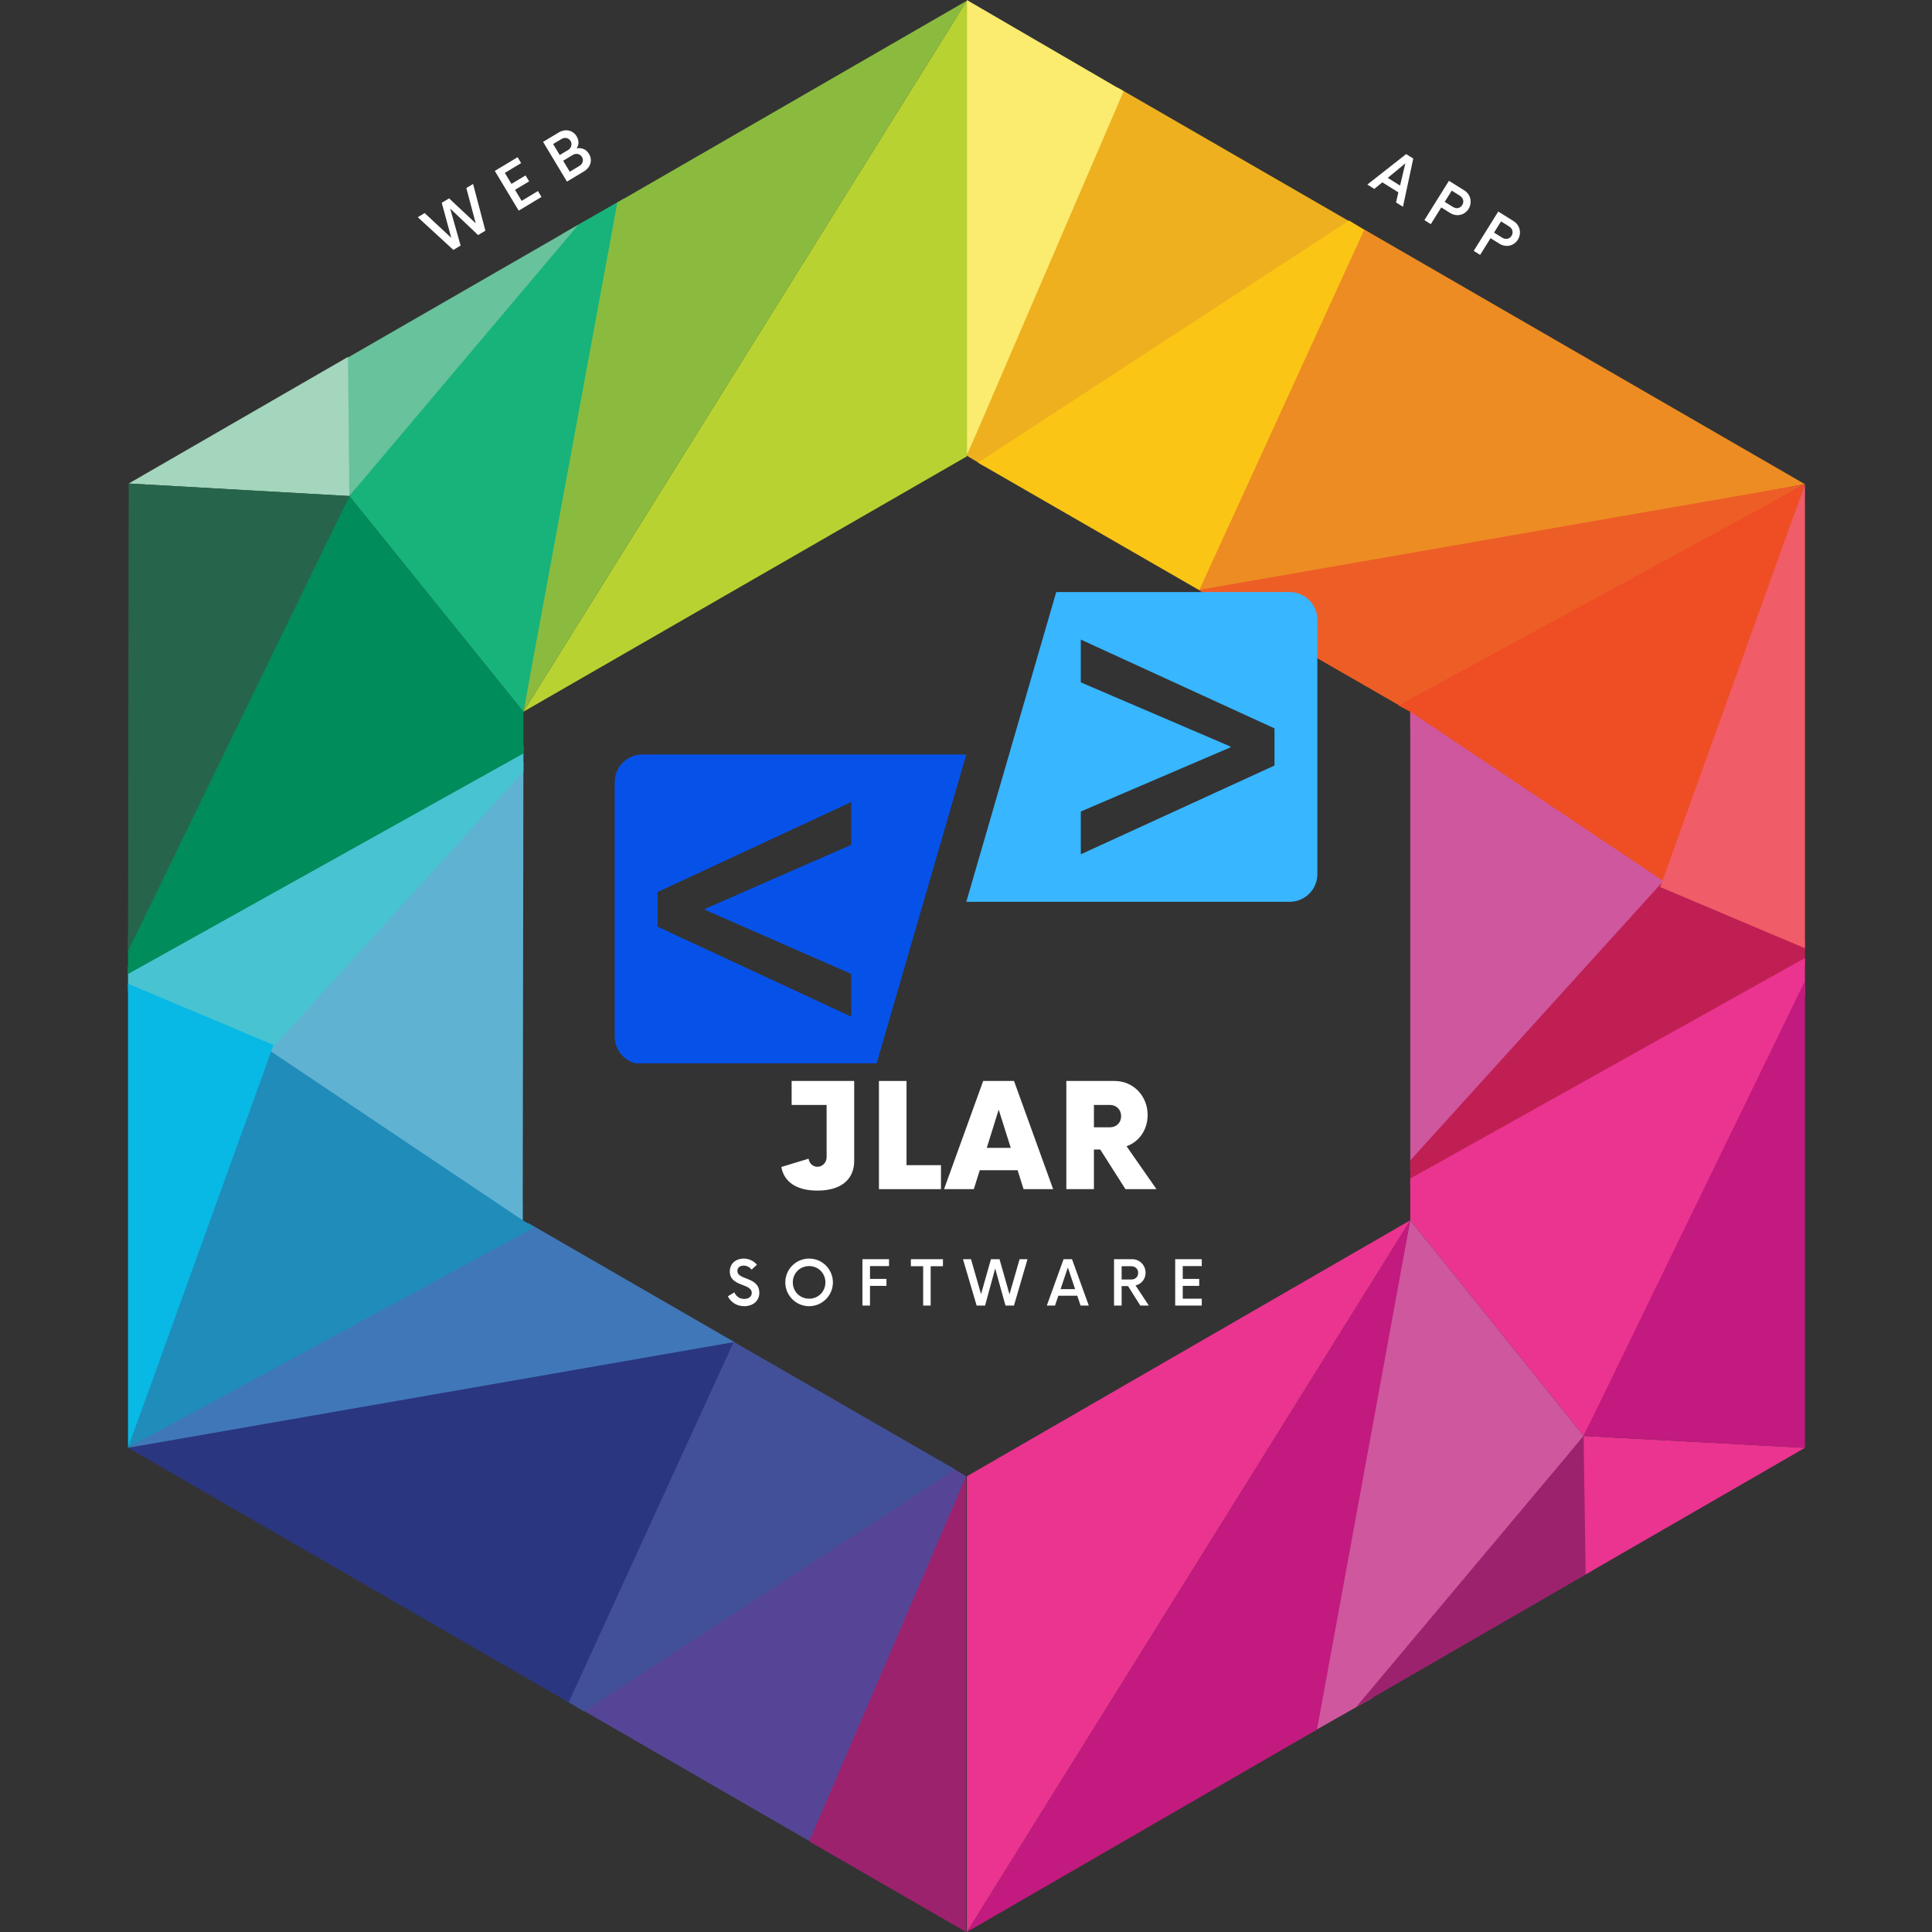 <svg xmlns="http://www.w3.org/2000/svg" xmlns:xlink="http://www.w3.org/1999/xlink" width="500" zoomAndPan="magnify" viewBox="0 0 375 375" height="500" preserveAspectRatio="xMidYMid meet" version="1.0"><rect x="0" y="0" width="375" height="375" fill="#333333" stroke="none"/><defs><g/><clipPath id="3304752318"><path d="M 232 44 L 350.344 44 L 350.344 116 L 232 116 Z M 232 44 " clip-rule="nonzero"/></clipPath><clipPath id="89d08c0d3d"><path d="M 232 93 L 350.344 93 L 350.344 138 L 232 138 Z M 232 93 " clip-rule="nonzero"/></clipPath><clipPath id="f9768f6772"><path d="M 271 93 L 350.344 93 L 350.344 173 L 271 173 Z M 271 93 " clip-rule="nonzero"/></clipPath><clipPath id="810c7a677f"><path d="M 273 171 L 350.344 171 L 350.344 231 L 273 231 Z M 273 171 " clip-rule="nonzero"/></clipPath><clipPath id="c60b4ff135"><path d="M 322 93 L 350.344 93 L 350.344 185 L 322 185 Z M 322 93 " clip-rule="nonzero"/></clipPath><clipPath id="c18b63ada7"><path d="M 273 185 L 350.344 185 L 350.344 279 L 273 279 Z M 273 185 " clip-rule="nonzero"/></clipPath><clipPath id="91c474437b"><path d="M 307 278 L 350.344 278 L 350.344 306 L 307 306 Z M 307 278 " clip-rule="nonzero"/></clipPath><clipPath id="31396d2a1f"><path d="M 307 190 L 350.344 190 L 350.344 282 L 307 282 Z M 307 190 " clip-rule="nonzero"/></clipPath><clipPath id="a6b008a940"><path d="M 24.887 259 L 143 259 L 143 331 L 24.887 331 Z M 24.887 259 " clip-rule="nonzero"/></clipPath><clipPath id="64b388dc80"><path d="M 24.887 237 L 143 237 L 143 282 L 24.887 282 Z M 24.887 237 " clip-rule="nonzero"/></clipPath><clipPath id="67a0c9f780"><path d="M 24.887 202 L 104 202 L 104 282 L 24.887 282 Z M 24.887 202 " clip-rule="nonzero"/></clipPath><clipPath id="a9251074f0"><path d="M 24.887 144 L 102 144 L 102 204 L 24.887 204 Z M 24.887 144 " clip-rule="nonzero"/></clipPath><clipPath id="efa678d072"><path d="M 24.887 190 L 54 190 L 54 282 L 24.887 282 Z M 24.887 190 " clip-rule="nonzero"/></clipPath><clipPath id="91383e5607"><path d="M 24.887 96 L 102 96 L 102 190 L 24.887 190 Z M 24.887 96 " clip-rule="nonzero"/></clipPath><clipPath id="d320b23767"><path d="M 24.887 69 L 68 69 L 68 97 L 24.887 97 Z M 24.887 69 " clip-rule="nonzero"/></clipPath><clipPath id="55b29f29ab"><path d="M 24.887 93 L 68 93 L 68 185 L 24.887 185 Z M 24.887 93 " clip-rule="nonzero"/></clipPath><clipPath id="eb70409ea1"><path d="M 119.309 146 L 188 146 L 188 206.395 L 119.309 206.395 Z M 119.309 146 " clip-rule="nonzero"/></clipPath><clipPath id="f3c1dae15b"><path d="M 187 114.895 L 255.809 114.895 L 255.809 176 L 187 176 Z M 187 114.895 " clip-rule="nonzero"/></clipPath></defs><path fill="#eeb01e" d="M 191.039 90.477 L 187.66 88.449 L 216.98 17.016 L 263.055 43.617 Z M 191.039 90.477 " fill-opacity="1" fill-rule="nonzero"/><path fill="#fbc515" d="M 233.871 115.188 L 189.824 89.801 L 261.84 42.809 L 265.895 45.238 Z M 233.871 115.188 " fill-opacity="1" fill-rule="nonzero"/><g clip-path="url(#3304752318)"><path fill="#ed8c22" d="M 234.41 115.457 L 232.789 114.512 L 264.812 44.562 L 350.34 93.984 Z M 234.41 115.457 " fill-opacity="1" fill-rule="nonzero"/></g><g clip-path="url(#89d08c0d3d)"><path fill="#ed5e27" d="M 272.785 137.605 L 232.656 114.512 L 350.34 93.984 Z M 272.785 137.605 " fill-opacity="1" fill-rule="nonzero"/></g><g clip-path="url(#f9768f6772)"><path fill="#ef4d24" d="M 323.316 172.848 L 273.73 141.656 L 273.73 138.145 L 271.434 136.93 L 350.34 93.984 Z M 323.316 172.848 " fill-opacity="1" fill-rule="nonzero"/></g><path fill="#ce579e" d="M 273.73 227.133 L 273.73 138.145 L 323.992 171.77 Z M 273.73 227.133 " fill-opacity="1" fill-rule="nonzero"/><g clip-path="url(#810c7a677f)"><path fill="#c01f54" d="M 350.34 187.434 L 350.34 182.57 L 322.777 171.094 L 273.73 225.242 L 273.73 230.238 Z M 350.34 187.434 " fill-opacity="1" fill-rule="nonzero"/></g><g clip-path="url(#c60b4ff135)"><path fill="#f05c67" d="M 350.34 184.055 L 350.34 93.984 L 322.238 172.172 Z M 350.34 184.055 " fill-opacity="1" fill-rule="nonzero"/></g><g clip-path="url(#c18b63ada7)"><path fill="#ea3490" d="M 307.375 278.719 L 350.34 193.238 L 350.34 185.945 L 273.73 228.754 L 273.73 236.855 Z M 307.375 278.719 " fill-opacity="1" fill-rule="nonzero"/></g><path fill="#ce579e" d="M 266.297 329.629 L 307.375 278.719 L 273.73 236.855 L 254.137 336.516 Z M 266.297 329.629 " fill-opacity="1" fill-rule="nonzero"/><path fill="#9c226e" d="M 308.996 304.914 L 307.375 278.719 L 263.191 331.383 Z M 308.996 304.914 " fill-opacity="1" fill-rule="nonzero"/><g clip-path="url(#91c474437b)"><path fill="#ea3490" d="M 350.34 281.016 L 307.375 278.719 L 307.777 305.59 Z M 350.34 281.016 " fill-opacity="1" fill-rule="nonzero"/></g><g clip-path="url(#31396d2a1f)"><path fill="#c21a7e" d="M 350.34 281.016 L 350.34 190.402 L 307.375 278.719 Z M 350.34 281.016 " fill-opacity="1" fill-rule="nonzero"/></g><path fill="#c21a7e" d="M 255.625 335.703 L 273.73 236.855 L 187.66 375 Z M 255.625 335.703 " fill-opacity="1" fill-rule="nonzero"/><path fill="#ea3490" d="M 273.73 236.855 L 187.66 286.551 L 187.66 375 Z M 273.73 236.855 " fill-opacity="1" fill-rule="nonzero"/><path fill="#fbeb6f" d="M 218.062 17.691 L 217.926 18.094 L 187.66 88.449 L 187.66 0 Z M 218.062 17.691 " fill-opacity="1" fill-rule="nonzero"/><path fill="#564597" d="M 184.148 284.523 L 187.527 286.551 L 158.207 357.984 L 112.133 331.383 Z M 184.148 284.523 " fill-opacity="1" fill-rule="nonzero"/><path fill="#425099" d="M 141.316 259.812 L 185.363 285.199 L 113.348 332.191 L 109.293 329.762 Z M 141.316 259.812 " fill-opacity="1" fill-rule="nonzero"/><g clip-path="url(#a6b008a940)"><path fill="#2a3680" d="M 140.91 259.543 L 142.398 260.488 L 110.375 330.438 L 24.848 281.016 Z M 140.91 259.543 " fill-opacity="1" fill-rule="nonzero"/></g><g clip-path="url(#64b388dc80)"><path fill="#4077b8" d="M 102.539 237.395 L 142.531 260.488 L 24.848 281.016 Z M 102.539 237.395 " fill-opacity="1" fill-rule="nonzero"/></g><g clip-path="url(#67a0c9f780)"><path fill="#208cba" d="M 52.004 202.152 L 101.457 233.344 L 101.457 236.855 L 103.754 238.207 L 24.848 281.016 Z M 52.004 202.152 " fill-opacity="1" fill-rule="nonzero"/></g><path fill="#5fb2d1" d="M 101.594 147.867 L 101.457 236.855 L 51.328 203.23 Z M 101.594 147.867 " fill-opacity="1" fill-rule="nonzero"/><g clip-path="url(#a9251074f0)"><path fill="#48c3d2" d="M 24.848 187.566 L 24.848 192.293 L 52.41 203.906 L 101.594 149.758 L 101.594 144.762 Z M 24.848 187.566 " fill-opacity="1" fill-rule="nonzero"/></g><g clip-path="url(#efa678d072)"><path fill="#07b9e4" d="M 24.848 190.945 L 24.848 281.016 L 53.086 202.828 Z M 24.848 190.945 " fill-opacity="1" fill-rule="nonzero"/></g><g clip-path="url(#91383e5607)"><path fill="#008c5b" d="M 67.812 96.281 L 24.848 181.762 L 24.848 189.055 L 101.594 146.246 L 101.594 138.145 Z M 67.812 96.281 " fill-opacity="1" fill-rule="nonzero"/></g><path fill="#17b37b" d="M 109.16 45.371 L 67.812 96.281 L 101.594 138.145 L 121.184 38.484 Z M 109.16 45.371 " fill-opacity="1" fill-rule="nonzero"/><path fill="#68c29b" d="M 66.328 70.086 L 67.812 96.281 L 112.266 43.617 Z M 66.328 70.086 " fill-opacity="1" fill-rule="nonzero"/><g clip-path="url(#d320b23767)"><path fill="#a3d6bc" d="M 24.98 93.852 L 67.812 96.281 L 67.543 69.273 Z M 24.98 93.852 " fill-opacity="1" fill-rule="nonzero"/></g><g clip-path="url(#55b29f29ab)"><path fill="#26654b" d="M 24.98 93.852 L 24.848 184.598 L 67.812 96.281 Z M 24.98 93.852 " fill-opacity="1" fill-rule="nonzero"/></g><path fill="#8abb3f" d="M 119.832 39.297 L 101.594 138.145 L 187.66 0.137 Z M 119.832 39.297 " fill-opacity="1" fill-rule="nonzero"/><path fill="#b8d232" d="M 101.594 138.145 L 187.66 88.586 L 187.66 0.137 Z M 101.594 138.145 " fill-opacity="1" fill-rule="nonzero"/><path fill="#9c226e" d="M 157.125 357.445 L 157.262 356.906 L 187.527 286.551 L 187.527 375 Z M 157.125 357.445 " fill-opacity="1" fill-rule="nonzero"/><g clip-path="url(#eb70409ea1)"><path fill="#0652e9" d="M 165.23 189.039 L 165.23 197.34 L 127.637 179.875 L 127.637 173.141 L 165.23 155.672 L 165.23 163.977 L 136.801 176.43 L 136.801 176.586 Z M 187.559 146.449 L 124.688 146.449 C 121.719 146.449 119.312 148.855 119.312 151.824 L 119.312 201.191 C 119.312 204.16 121.719 206.566 124.688 206.566 L 170.105 206.566 L 187.559 146.449 " fill-opacity="1" fill-rule="nonzero"/></g><g clip-path="url(#f3c1dae15b)"><path fill="#38b6ff" d="M 247.379 148.586 L 209.785 165.816 L 209.785 157.512 L 238.84 145.059 L 238.84 144.902 L 209.785 132.449 L 209.785 124.148 L 247.379 141.379 Z M 205.012 114.922 L 187.559 175.039 L 250.328 175.039 C 253.293 175.039 255.699 172.633 255.699 169.664 L 255.699 120.297 C 255.699 117.328 253.293 114.922 250.328 114.922 L 205.012 114.922 " fill-opacity="1" fill-rule="nonzero"/></g><g fill="#ffffff" fill-opacity="1"><g transform="translate(150.82, 230.814)"><g><path d="M 14.98 -21 L 2.836 -21 L 2.836 -16.344 L 9.625 -16.344 L 9.625 -6.195 C 9.625 -5.18 8.82 -4.34 7.84 -4.34 C 6.965 -4.34 6.266 -5.004 6.125 -5.914 L 0.84 -4.305 C 1.328 -1.469 3.711 0.281 7.84 0.281 C 12.527 0.281 14.98 -1.961 14.98 -5.496 Z M 14.98 -21 "/></g></g></g><g fill="#ffffff" fill-opacity="1"><g transform="translate(168.675, 230.814)"><g><path d="M 7.281 -4.656 L 7.281 -21 L 1.926 -21 L 1.926 0 L 13.965 0 L 13.965 -4.656 Z M 7.281 -4.656 "/></g></g></g><g fill="#ffffff" fill-opacity="1"><g transform="translate(183.87, 230.814)"><g><path d="M 14.805 0 L 20.543 0 L 12.949 -21 L 6.965 -21 L -0.629 0 L 5.145 0 L 6.301 -3.676 L 13.648 -3.676 Z M 7.664 -8.016 L 9.973 -15.434 L 12.32 -8.016 Z M 7.664 -8.016 "/></g></g></g><g fill="#ffffff" fill-opacity="1"><g transform="translate(205.049, 230.814)"><g><path d="M 13.613 -8.328 C 16.027 -9.168 17.707 -11.516 17.707 -14.383 C 17.707 -18.023 15.012 -21 11.27 -21 L 1.926 -21 L 1.926 0 L 7.281 0 L 7.281 -7.699 L 8.504 -7.699 L 13.402 0 L 19.422 0 Z M 10.395 -12.004 L 7.281 -12.004 L 7.281 -16.344 L 10.395 -16.344 C 11.652 -16.344 12.562 -15.434 12.562 -14.172 C 12.562 -12.914 11.652 -12.004 10.395 -12.004 Z M 10.395 -12.004 "/></g></g></g><g fill="#ffffff" fill-opacity="1"><g transform="translate(85.867, 49.789)"><g><path d="M 4.645 -13.293 L 6.469 -6.445 L 1.301 -11.285 L 1.008 -11.105 L -0.125 -10.426 L 1.723 -3.625 L -3.441 -8.434 L -4.777 -7.629 L 2.133 -1.281 L 3.535 -2.125 L 1.512 -9.309 L 6.93 -4.164 L 8.344 -5.016 L 5.957 -14.082 Z M 4.645 -13.293 "/></g></g></g><g fill="#ffffff" fill-opacity="1"><g transform="translate(99.764, 41.434)"><g><path d="M 1.387 -9.777 L 0.699 -10.922 L -3.723 -8.262 L 0.914 -0.547 L 5.336 -3.207 L 4.648 -4.352 L 1.484 -2.449 L 0.203 -4.586 L 2.941 -6.23 L 2.246 -7.387 L -0.492 -5.742 L -1.777 -7.875 Z M 1.387 -9.777 "/></g></g></g><g fill="#ffffff" fill-opacity="1"><g transform="translate(109.2, 35.761)"><g><path d="M 2.73 -6.961 C 3.172 -7.648 3.223 -8.465 2.73 -9.289 C 1.965 -10.562 0.48 -10.789 -0.754 -10.047 L -3.789 -8.223 L 0.848 -0.512 L 4.164 -2.504 C 5.387 -3.238 5.883 -4.621 5.121 -5.895 C 4.555 -6.832 3.656 -7.133 2.73 -6.961 Z M 1.547 -8.402 C 1.91 -7.797 1.695 -7.023 1.09 -6.66 L -0.555 -5.668 L -1.84 -7.805 L -0.191 -8.793 C 0.41 -9.156 1.176 -9.02 1.547 -8.402 Z M 3.281 -3.566 L 1.391 -2.43 L 0.109 -4.562 L 2 -5.699 C 2.617 -6.07 3.402 -5.895 3.766 -5.293 C 4.129 -4.688 3.898 -3.938 3.281 -3.566 Z M 3.281 -3.566 "/></g></g></g><g fill="#ffffff" fill-opacity="1"><g transform="translate(265.491, 35.88)"><g><path d="M 5.473 3.414 L 6.824 4.254 L 8.824 -5.105 L 7.434 -5.969 L -0.09 -0.055 L 1.262 0.785 L 2.816 -0.488 L 5.934 1.457 Z M 3.867 -1.355 L 7.285 -4.172 L 6.262 0.137 Z M 3.867 -1.355 "/></g></g></g><g fill="#ffffff" fill-opacity="1"><g transform="translate(275.635, 42.206)"><g><path d="M 8.594 -5.246 L 5.602 -7.113 L 0.84 0.523 L 2.086 1.301 L 4.109 -1.945 L 5.855 -0.855 C 7.09 -0.086 8.645 -0.426 9.414 -1.66 C 10.176 -2.883 9.828 -4.477 8.594 -5.246 Z M 6.352 -2.051 L 4.785 -3.027 L 6.145 -5.203 L 7.707 -4.227 C 8.371 -3.812 8.598 -3.07 8.184 -2.41 C 7.766 -1.734 7.012 -1.637 6.352 -2.051 Z M 6.352 -2.051 "/></g></g></g><g fill="#ffffff" fill-opacity="1"><g transform="translate(285.207, 48.174)"><g><path d="M 8.594 -5.246 L 5.602 -7.113 L 0.84 0.523 L 2.086 1.301 L 4.109 -1.945 L 5.855 -0.855 C 7.09 -0.086 8.645 -0.426 9.414 -1.66 C 10.176 -2.883 9.828 -4.477 8.594 -5.246 Z M 6.352 -2.051 L 4.785 -3.027 L 6.145 -5.203 L 7.707 -4.227 C 8.371 -3.812 8.598 -3.07 8.184 -2.41 C 7.766 -1.734 7.012 -1.637 6.352 -2.051 Z M 6.352 -2.051 "/></g></g></g><g fill="#ffffff" fill-opacity="1"><g transform="translate(140.951, 253.41)"><g><path d="M 3.496 0.121 C 5.113 0.121 6.434 -0.84 6.434 -2.461 C 6.434 -5.656 2.176 -4.875 2.176 -6.719 C 2.176 -7.426 2.73 -7.754 3.391 -7.754 C 3.988 -7.754 4.531 -7.484 4.934 -6.977 L 5.969 -7.922 C 5.398 -8.625 4.453 -9.121 3.391 -9.121 C 1.98 -9.121 0.703 -8.234 0.703 -6.613 C 0.703 -3.629 4.965 -4.363 4.965 -2.461 C 4.965 -1.727 4.352 -1.289 3.512 -1.289 C 2.594 -1.289 1.906 -1.801 1.59 -2.566 L 0.328 -1.801 C 0.855 -0.676 2.055 0.121 3.496 0.121 Z M 3.496 0.121 "/></g></g></g><g fill="#ffffff" fill-opacity="1"><g transform="translate(151.781, 253.41)"><g><path d="M 5.266 0.121 C 7.816 0.121 9.887 -1.949 9.887 -4.5 C 9.887 -7.051 7.816 -9.121 5.266 -9.121 C 2.715 -9.121 0.645 -7.051 0.645 -4.5 C 0.645 -1.949 2.715 0.121 5.266 0.121 Z M 5.266 -1.336 C 3.496 -1.336 2.102 -2.715 2.102 -4.5 C 2.102 -6.285 3.496 -7.664 5.266 -7.664 C 7.051 -7.664 8.43 -6.285 8.43 -4.5 C 8.43 -2.715 7.051 -1.336 5.266 -1.336 Z M 5.266 -1.336 "/></g></g></g><g fill="#ffffff" fill-opacity="1"><g transform="translate(166.331, 253.41)"><g><path d="M 6.227 -7.664 L 6.227 -9 L 1.066 -9 L 1.066 0 L 2.535 0 L 2.535 -3.824 L 5.73 -3.824 L 5.73 -5.176 L 2.535 -5.176 L 2.535 -7.664 Z M 6.227 -7.664 "/></g></g></g><g fill="#ffffff" fill-opacity="1"><g transform="translate(176.771, 253.41)"><g><path d="M 6.254 -9 L 0.031 -9 L 0.031 -7.637 L 2.414 -7.637 L 2.414 0 L 3.871 0 L 3.871 -7.637 L 6.254 -7.637 Z M 6.254 -9 "/></g></g></g><g fill="#ffffff" fill-opacity="1"><g transform="translate(187.076, 253.41)"><g><path d="M 10.828 -9 L 8.863 -2.191 L 6.93 -9 L 5.266 -9 L 3.344 -2.219 L 1.395 -9 L -0.164 -9 L 2.488 0 L 4.125 0 L 6.09 -7.199 L 8.086 0 L 9.734 0 L 12.359 -9 Z M 10.828 -9 "/></g></g></g><g fill="#ffffff" fill-opacity="1"><g transform="translate(203.292, 253.41)"><g><path d="M 6.449 0 L 8.039 0 L 4.785 -9 L 3.148 -9 L -0.105 0 L 1.484 0 L 2.129 -1.906 L 5.805 -1.906 Z M 2.566 -3.195 L 3.977 -7.395 L 5.387 -3.195 Z M 2.566 -3.195 "/></g></g></g><g fill="#ffffff" fill-opacity="1"><g transform="translate(215.247, 253.41)"><g><path d="M 5.16 -3.914 C 6.285 -4.156 7.109 -5.145 7.109 -6.359 C 7.109 -7.828 5.969 -9 4.516 -9 L 0.988 -9 L 0.988 0 L 2.461 0 L 2.461 -3.781 L 3.703 -3.781 L 6.09 0 L 7.738 0 Z M 2.461 -5.055 L 2.461 -7.637 L 4.336 -7.637 C 5.102 -7.637 5.672 -7.109 5.672 -6.344 C 5.672 -5.578 5.102 -5.055 4.336 -5.055 Z M 2.461 -5.055 "/></g></g></g><g fill="#ffffff" fill-opacity="1"><g transform="translate(227.037, 253.41)"><g><path d="M 6.227 -7.664 L 6.227 -9 L 1.066 -9 L 1.066 0 L 6.227 0 L 6.227 -1.336 L 2.535 -1.336 L 2.535 -3.824 L 5.73 -3.824 L 5.73 -5.176 L 2.535 -5.176 L 2.535 -7.664 Z M 6.227 -7.664 "/></g></g></g></svg>